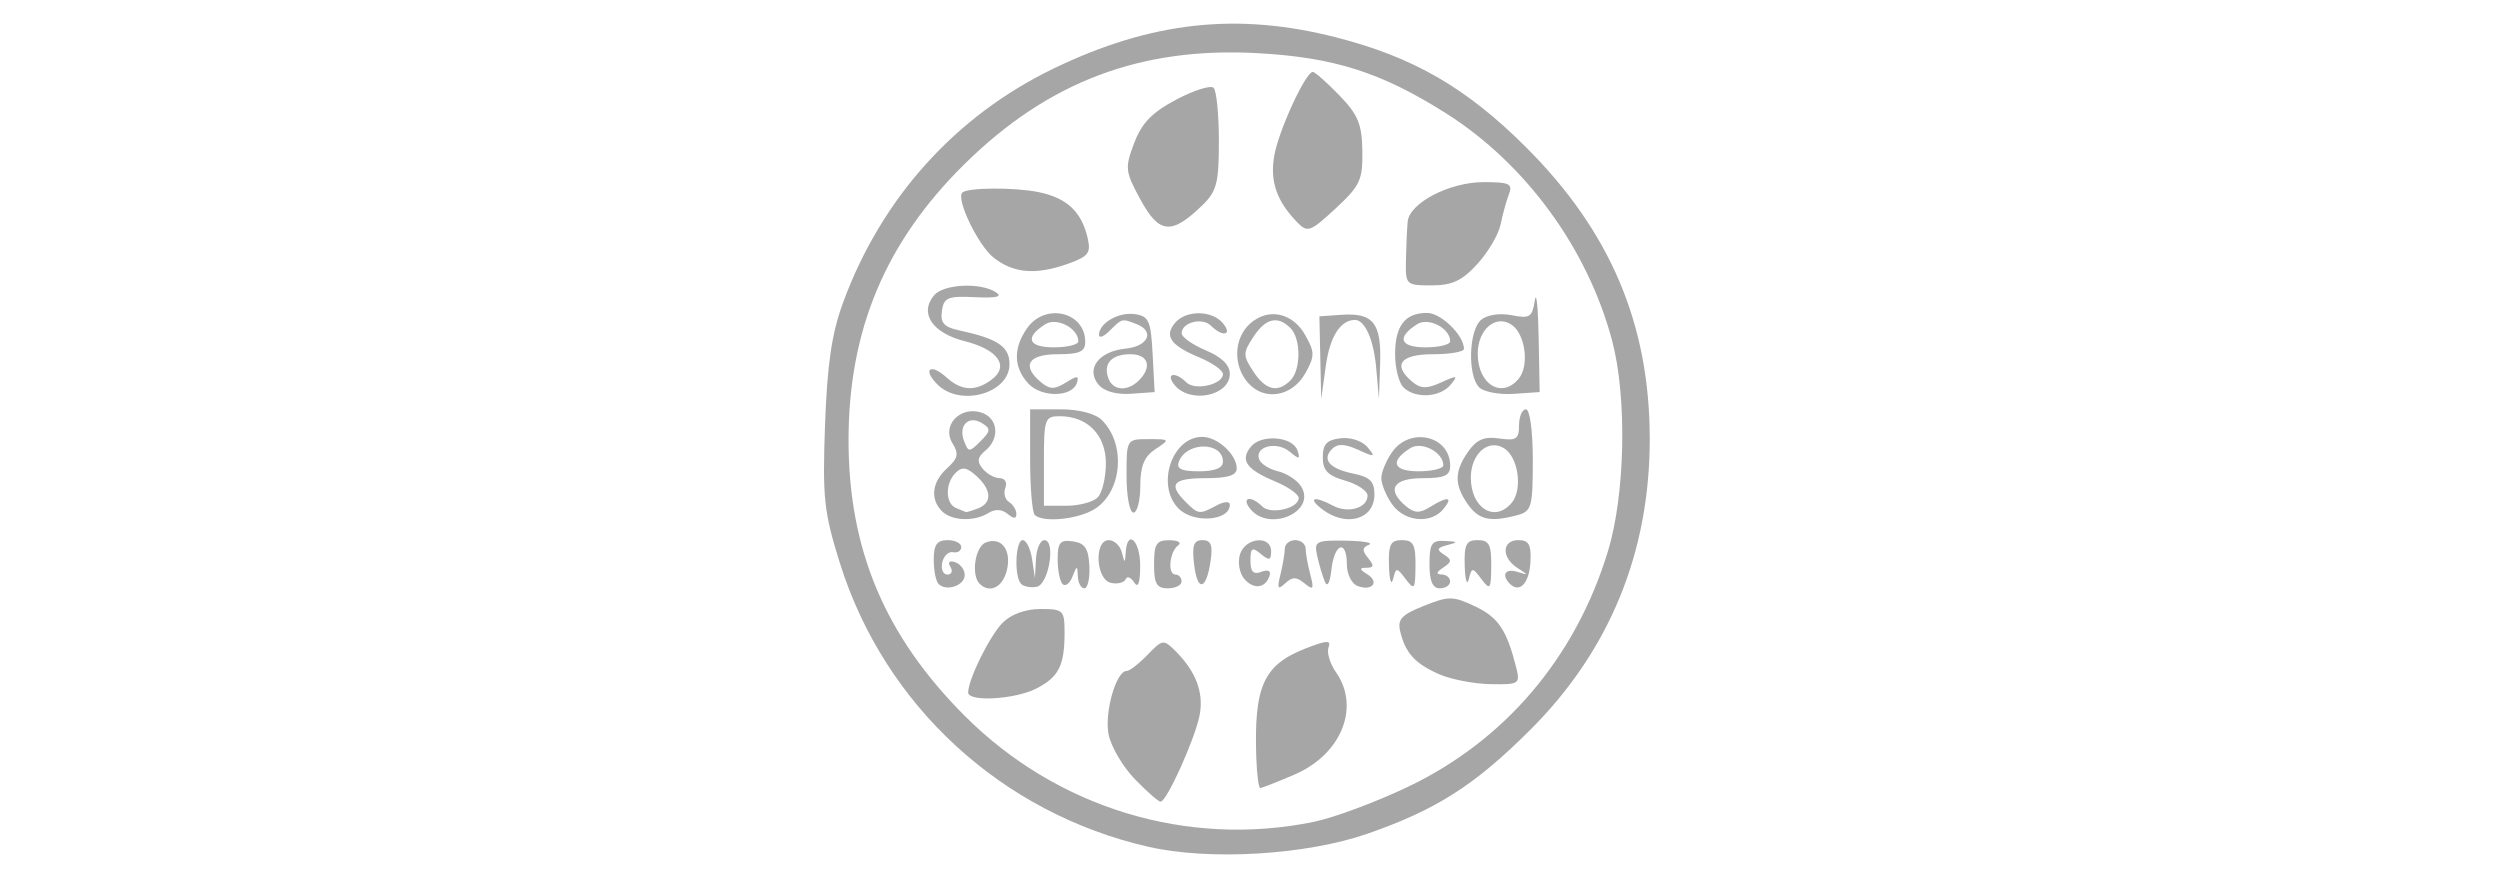 <?xml version="1.0" encoding="UTF-8" standalone="no"?>
<svg xmlns:dc="http://purl.org/dc/elements/1.1/" xmlns:cc="http://creativecommons.org/ns#" xmlns:rdf="http://www.w3.org/1999/02/22-rdf-syntax-ns#" xmlns:svg="http://www.w3.org/2000/svg" xmlns="http://www.w3.org/2000/svg" xmlns:sodipodi="http://sodipodi.sourceforge.net/DTD/sodipodi-0.dtd" xmlns:inkscape="http://www.inkscape.org/namespaces/inkscape" sodipodi:docname="seasoned.svg" inkscape:version="1.0 (4035a4f, 2020-05-01)" id="svg8" version="1.1" viewBox="0 0 210 75" height="75mm" width="210mm">
  <defs id="defs2">
    <rect id="rect1648" height="21.026" width="212.316" y="-22.451" x="35.814"></rect>
    <rect id="rect1642" height="22.985" width="211.677" y="-48.643" x="33.676"></rect>
    <rect id="rect919" height="52.917" width="151.19" y="113.771" x="34.774"></rect>
    <rect id="rect922" height="214.142" width="1262.578" y="680.113" x="519.079"></rect>
    <rect id="rect916" height="57.388" width="177.599" y="145.364" x="528.156"></rect>
    <rect x="463.74" y="176.856" width="39.826" height="29.701" id="rect867"></rect>
    <rect id="rect1517" height="57.73" width="502.467" y="315.648" x="-66.819"></rect>
  </defs>
  <g id="layer1" inkscape:groupmode="layer" inkscape:label="Layer 1">
    <g style="font-size:7.761px;line-height:1.25;font-family:'Arial Unicode MS';-inkscape-font-specification:'Arial Unicode MS';white-space:pre;shape-inside:url(#rect1642);fill:#a6a6a6;fill-opacity:1" id="text1640" transform="matrix(4.46,0,0,2.828,-122.301,222.602)" aria-label="MAIN LAYNE"></g>
    <path id="path2361" d="M 96.485,71.136 C 84.134,68.32 74.292,59.267 70.542,47.273 69.211,43.016 69.082,41.813 69.302,35.705 c 0.183,-5.087 0.564,-7.688 1.501,-10.249 3.219,-8.798 9.445,-15.721 17.725,-19.712 8.163,-3.934 15.393,-4.731 23.687,-2.61 6.529,1.67 10.97,4.239 15.987,9.249 7.055,7.045 10.359,14.822 10.377,24.428 0.018,9.581 -3.376,17.858 -10.053,24.513 -4.664,4.649 -7.876,6.697 -13.65,8.705 -5.153,1.792 -13.245,2.278 -18.391,1.105 z m 13.877,-2.101 c 1.686,-0.347 5.236,-1.667 7.89,-2.934 8.171,-3.902 14.083,-10.856 16.81,-19.777 1.461,-4.777 1.623,-12.947 0.353,-17.721 C 133.356,20.865 128.137,13.73 121.447,9.505 116.018,6.076 112.067,4.818 105.618,4.465 95.793,3.928 88.029,6.869 81.015,13.788 c -6.638,6.547 -9.738,13.933 -9.738,23.197 0,9.179 3.062,16.441 9.757,23.143 7.748,7.756 18.721,11.088 29.328,8.906 z M 95.332,65.455 c -1.011,-1.043 -2.005,-2.733 -2.209,-3.756 -0.367,-1.836 0.627,-5.338 1.516,-5.338 0.246,0 1.035,-0.611 1.754,-1.357 1.25,-1.299 1.35,-1.313 2.331,-0.333 1.732,1.732 2.4,3.485 2.049,5.376 -0.364,1.957 -2.759,7.28 -3.282,7.295 -0.176,0.005 -1.147,-0.844 -2.158,-1.887 z m 10.199,-1.719 c -0.215,-6.066 0.585,-7.87 4.106,-9.253 1.803,-0.708 2.199,-0.73 1.961,-0.11 -0.164,0.428 0.115,1.368 0.621,2.09 2.066,2.95 0.455,6.914 -3.499,8.609 -1.44,0.617 -2.727,1.122 -2.859,1.122 -0.133,0 -0.28,-1.106 -0.328,-2.458 z M 81.326,58.167 c 0,-1.102 1.825,-4.787 2.905,-5.868 0.703,-0.703 1.923,-1.143 3.168,-1.143 1.919,0 2.024,0.103 2.024,1.977 0,2.775 -0.476,3.724 -2.355,4.696 -1.783,0.922 -5.743,1.155 -5.743,0.338 z m 39.581,-1.523 c -2.032,-0.892 -2.845,-1.776 -3.283,-3.572 -0.256,-1.047 0.084,-1.421 1.977,-2.179 2.101,-0.841 2.451,-0.837 4.322,0.051 1.942,0.921 2.647,1.977 3.444,5.152 0.339,1.35 0.232,1.418 -2.164,1.373 -1.387,-0.026 -3.32,-0.398 -4.296,-0.826 z M 78.839,49.055 c -0.223,-0.223 -0.406,-1.143 -0.406,-2.044 0,-1.253 0.272,-1.639 1.157,-1.639 0.636,0 1.157,0.26 1.157,0.578 0,0.318 -0.31,0.513 -0.689,0.434 -0.379,-0.08 -0.788,0.311 -0.91,0.868 -0.122,0.557 0.073,1.012 0.434,1.012 0.36,0 0.473,-0.294 0.251,-0.653 -0.245,-0.397 -0.088,-0.548 0.4,-0.386 0.442,0.147 0.804,0.633 0.804,1.079 0,0.881 -1.54,1.408 -2.197,0.751 z m 3.45,-0.02 c -0.738,-0.738 -0.38,-3.123 0.521,-3.469 1.324,-0.508 2.188,0.655 1.759,2.366 -0.355,1.414 -1.442,1.94 -2.28,1.103 z m 3.49,0.02 c -0.603,-0.603 -0.491,-3.683 0.134,-3.683 0.297,0 0.648,0.716 0.781,1.591 l 0.241,1.591 0.087,-1.591 c 0.048,-0.875 0.363,-1.591 0.702,-1.591 0.988,0 0.376,3.727 -0.643,3.919 -0.493,0.093 -1.078,-0.013 -1.301,-0.236 z m 3.48,0.01 c -0.229,-0.229 -0.416,-1.171 -0.416,-2.095 0,-1.405 0.21,-1.649 1.286,-1.494 1.003,0.144 1.306,0.598 1.378,2.065 0.051,1.034 -0.137,1.88 -0.418,1.88 -0.281,0 -0.529,-0.455 -0.551,-1.012 -0.038,-0.939 -0.07,-0.937 -0.452,0.03 -0.226,0.573 -0.598,0.855 -0.827,0.627 z m 4.067,-0.1 c -1.275,-0.262 -1.448,-3.593 -0.187,-3.593 0.454,0 0.944,0.455 1.09,1.012 0.252,0.964 0.268,0.964 0.332,0 0.133,-2.002 1.224,-0.963 1.215,1.157 -0.006,1.443 -0.176,1.905 -0.508,1.381 -0.275,-0.434 -0.596,-0.554 -0.714,-0.268 -0.118,0.286 -0.67,0.427 -1.227,0.312 z m 3.615,-1.569 c 0,-1.716 0.198,-2.023 1.301,-2.016 0.716,0.005 1.041,0.2 0.723,0.434 -0.734,0.539 -0.909,2.449 -0.225,2.449 0.283,0 0.514,0.26 0.514,0.578 0,0.318 -0.521,0.578 -1.157,0.578 -0.936,0 -1.157,-0.386 -1.157,-2.024 z m 3.36,-0.005 c -0.184,-1.576 -0.029,-2.02 0.705,-2.02 0.717,0 0.88,0.414 0.685,1.742 -0.366,2.493 -1.113,2.643 -1.389,0.277 z m 4.198,1.208 c -0.392,-0.473 -0.544,-1.392 -0.337,-2.044 0.448,-1.411 2.612,-1.615 2.612,-0.246 0,0.769 -0.157,0.808 -0.868,0.218 -0.727,-0.603 -0.868,-0.511 -0.868,0.569 0,0.939 0.249,1.194 0.916,0.938 0.563,-0.216 0.828,-0.087 0.687,0.336 -0.356,1.068 -1.357,1.174 -2.142,0.228 z m 3.056,-0.336 c 0.198,-0.795 0.364,-1.771 0.368,-2.169 0.005,-0.398 0.398,-0.723 0.876,-0.723 0.477,0 0.871,0.325 0.875,0.723 0.005,0.398 0.18,1.374 0.39,2.169 0.326,1.234 0.255,1.342 -0.484,0.737 -0.684,-0.56 -1.026,-0.56 -1.625,0 -0.617,0.577 -0.692,0.439 -0.399,-0.737 z m 3.725,0.578 c -0.195,-0.477 -0.483,-1.453 -0.641,-2.169 -0.266,-1.209 -0.095,-1.298 2.407,-1.256 1.481,0.025 2.357,0.181 1.946,0.345 -0.574,0.23 -0.591,0.488 -0.074,1.111 0.522,0.629 0.495,0.813 -0.121,0.82 -0.633,0.007 -0.622,0.118 0.057,0.547 1.054,0.666 0.395,1.448 -0.826,0.98 -0.491,-0.188 -0.893,-1.001 -0.893,-1.807 0,-2.131 -1.047,-1.795 -1.293,0.416 -0.129,1.159 -0.345,1.547 -0.564,1.012 z m 5.394,-1.302 c -0.056,-1.806 0.127,-2.169 1.09,-2.169 0.954,0 1.154,0.379 1.138,2.169 -0.017,1.969 -0.092,2.072 -0.817,1.115 -0.773,-1.019 -0.808,-1.019 -1.071,0 -0.15,0.58 -0.303,0.078 -0.34,-1.115 z m 3.403,-0.145 c 0,-1.734 0.187,-2.015 1.301,-1.957 1.103,0.057 1.134,0.11 0.205,0.348 -0.883,0.226 -0.939,0.382 -0.289,0.801 0.683,0.44 0.674,0.607 -0.061,1.089 -0.58,0.381 -0.628,0.572 -0.145,0.578 0.398,0.005 0.723,0.269 0.723,0.587 0,0.318 -0.39,0.578 -0.868,0.578 -0.606,0 -0.868,-0.611 -0.868,-2.024 z m 2.959,0.145 c -0.056,-1.806 0.127,-2.169 1.09,-2.169 0.954,0 1.154,0.379 1.138,2.169 -0.017,1.969 -0.092,2.072 -0.817,1.115 -0.773,-1.019 -0.808,-1.019 -1.071,0 -0.15,0.58 -0.303,0.078 -0.34,-1.115 z m 3.801,1.506 c -0.749,-0.749 -0.398,-1.325 0.615,-1.011 0.964,0.3 0.964,0.284 0,-0.336 -1.35,-0.868 -1.291,-2.329 0.094,-2.329 0.877,0 1.087,0.381 1.012,1.833 -0.091,1.778 -0.91,2.654 -1.721,1.843 z M 79.128,42.943 c -1.019,-1.019 -0.848,-2.458 0.43,-3.614 0.921,-0.834 1.002,-1.214 0.445,-2.105 -0.918,-1.471 0.644,-3.135 2.415,-2.573 1.422,0.451 1.607,2.162 0.347,3.208 -0.665,0.552 -0.718,0.915 -0.218,1.517 0.361,0.435 1.007,0.791 1.435,0.791 0.429,0 0.639,0.363 0.468,0.809 -0.171,0.445 -0.032,0.981 0.307,1.191 0.34,0.21 0.618,0.659 0.618,0.997 0,0.434 -0.219,0.434 -0.742,-10e-4 -0.471,-0.391 -1.053,-0.42 -1.591,-0.08 -1.188,0.751 -3.091,0.683 -3.914,-0.14 z m 3.018,-0.235 c 1.212,-0.465 1.158,-1.563 -0.134,-2.733 -0.809,-0.732 -1.206,-0.792 -1.735,-0.263 -0.899,0.899 -0.878,2.594 0.037,2.964 0.398,0.16 0.767,0.312 0.82,0.337 0.053,0.025 0.509,-0.112 1.012,-0.305 z m 0.341,-7.165 c -1.122,-0.693 -2.01,0.195 -1.506,1.507 0.366,0.953 0.442,0.954 1.378,0.018 0.865,-0.865 0.881,-1.059 0.128,-1.525 z m 4.43,7.709 c -0.212,-0.212 -0.386,-2.294 -0.386,-4.627 v -4.242 h 2.561 c 1.556,0 2.918,0.356 3.47,0.908 2.129,2.129 1.649,6.329 -0.871,7.615 -1.518,0.775 -4.155,0.966 -4.774,0.346 z m 5.283,-1.465 c 0.382,-0.382 0.694,-1.668 0.694,-2.859 0,-2.396 -1.539,-3.966 -3.888,-3.966 -1.236,0 -1.317,0.233 -1.317,3.76 v 3.76 h 1.909 c 1.05,0 2.221,-0.312 2.603,-0.694 z m 6.809,0.942 c -1.93,-1.93 -0.582,-6.032 1.983,-6.032 1.274,0 2.892,1.479 2.892,2.644 0,0.594 -0.733,0.826 -2.603,0.826 -2.753,0 -3.179,0.498 -1.694,1.983 1.075,1.075 1.153,1.085 2.6,0.31 0.644,-0.344 1.119,-0.371 1.119,-0.062 0,1.357 -3.037,1.59 -4.297,0.33 z m 3.718,-3.946 c 0,-1.692 -3.049,-1.706 -3.697,-0.017 -0.236,0.614 0.193,0.823 1.69,0.823 1.329,0 2.006,-0.272 2.006,-0.806 z m 2.314,3.987 c -0.825,-0.994 0.021,-1.193 0.983,-0.232 0.714,0.714 3.066,0.174 3.066,-0.704 0,-0.313 -0.893,-0.942 -1.985,-1.398 -2.432,-1.016 -2.964,-1.787 -2.019,-2.926 0.89,-1.072 3.522,-0.84 3.908,0.344 0.242,0.741 0.144,0.753 -0.671,0.08 -1.083,-0.894 -2.922,-0.444 -2.565,0.627 0.13,0.389 0.842,0.85 1.584,1.025 0.742,0.175 1.618,0.746 1.948,1.269 1.323,2.098 -2.622,3.876 -4.25,1.915 z m 6.039,0.018 c -1.284,-0.971 -0.709,-1.169 0.898,-0.31 1.258,0.673 2.896,0.196 2.896,-0.844 0,-0.397 -0.846,-0.965 -1.88,-1.261 -1.466,-0.42 -1.88,-0.853 -1.88,-1.963 0,-1.101 0.339,-1.464 1.496,-1.598 0.85,-0.099 1.828,0.227 2.266,0.755 0.696,0.838 0.618,0.859 -0.788,0.218 -1.121,-0.511 -1.735,-0.534 -2.187,-0.082 -0.896,0.896 -0.217,1.681 1.804,2.086 1.366,0.273 1.747,0.655 1.747,1.748 0,2.098 -2.36,2.774 -4.372,1.252 z m 5.851,-0.436 c -0.495,-0.707 -0.9,-1.69 -0.9,-2.185 0,-0.495 0.405,-1.478 0.9,-2.185 1.518,-2.168 4.884,-1.38 4.884,1.144 0,0.829 -0.471,1.041 -2.314,1.041 -2.49,0 -3.066,0.969 -1.399,2.353 0.717,0.595 1.152,0.611 2.017,0.071 1.506,-0.941 1.984,-0.864 1.118,0.179 -1.056,1.273 -3.272,1.058 -4.305,-0.418 z m 4.305,-3.271 c 0,-1.094 -1.813,-2.04 -2.761,-1.442 -1.765,1.113 -1.469,1.95 0.689,1.95 1.14,0 2.073,-0.228 2.073,-0.508 z m 2.057,3.271 c -1.147,-1.637 -1.137,-2.746 0.039,-4.425 0.708,-1.01 1.349,-1.28 2.603,-1.096 1.426,0.209 1.664,0.052 1.664,-1.102 0,-0.74 0.26,-1.346 0.578,-1.346 0.333,0 0.578,1.809 0.578,4.271 0,3.94 -0.101,4.298 -1.301,4.619 -2.277,0.61 -3.237,0.398 -4.161,-0.921 z m 3.698,-0.126 c 0.929,-1.12 0.548,-3.824 -0.645,-4.57 -1.327,-0.831 -2.796,0.465 -2.796,2.466 0,2.581 2.02,3.816 3.441,2.104 z M 94.629,39.973 c 0,-3.083 9.8e-4,-3.085 1.846,-3.085 1.811,0 1.822,0.016 0.578,0.842 -0.942,0.626 -1.268,1.418 -1.268,3.085 0,1.234 -0.26,2.243 -0.578,2.243 -0.318,0 -0.578,-1.388 -0.578,-3.085 z m -15.892,-7.684 c -1.266,-1.266 -0.586,-1.812 0.751,-0.602 1.272,1.151 2.421,1.218 3.783,0.222 1.553,-1.136 0.589,-2.539 -2.234,-3.25 -2.723,-0.686 -3.832,-2.339 -2.58,-3.848 0.784,-0.945 3.863,-1.108 5.183,-0.273 0.61,0.386 0.094,0.512 -1.735,0.425 -2.292,-0.109 -2.625,0.029 -2.785,1.157 -0.142,1.001 0.174,1.357 1.446,1.631 3.247,0.697 4.231,1.358 4.231,2.84 0,2.461 -4.137,3.621 -6.059,1.699 z m 7.62,-0.094 c -1.223,-1.352 -1.252,-2.955 -0.082,-4.625 1.518,-2.168 4.884,-1.38 4.884,1.144 0,0.829 -0.471,1.041 -2.314,1.041 -2.49,0 -3.066,0.969 -1.399,2.353 0.742,0.615 1.136,0.62 2.087,0.027 0.959,-0.599 1.127,-0.593 0.921,0.035 -0.401,1.221 -3.001,1.237 -4.097,0.026 z m 4.224,-3.526 c 0,-1.094 -1.813,-2.04 -2.761,-1.442 -1.765,1.113 -1.47,1.95 0.689,1.95 1.14,0 2.073,-0.228 2.073,-0.508 z m 1.69,3.635 c -1.088,-1.311 0.029,-2.796 2.272,-3.019 1.924,-0.191 2.482,-1.466 0.907,-2.07 -1.225,-0.47 -1.188,-0.479 -2.225,0.558 -0.5,0.5 -0.909,0.662 -0.909,0.36 0,-0.986 1.642,-1.94 3.005,-1.747 1.183,0.168 1.352,0.548 1.501,3.37 l 0.168,3.181 -1.981,0.139 c -1.238,0.087 -2.265,-0.203 -2.737,-0.771 z m 3.4,-0.351 c 1.137,-1.137 0.791,-2.198 -0.718,-2.198 -1.594,0 -2.317,0.807 -1.839,2.052 0.391,1.02 1.613,1.089 2.557,0.146 z m 3.008,0.405 c -0.825,-0.994 0.021,-1.193 0.983,-0.232 0.714,0.714 3.066,0.174 3.066,-0.704 0,-0.313 -0.893,-0.942 -1.985,-1.398 -2.415,-1.009 -2.964,-1.787 -2.043,-2.897 0.908,-1.094 3.11,-1.08 4.028,0.025 0.834,1.005 -0.027,1.188 -1.002,0.212 -0.73,-0.73 -2.468,-0.287 -2.468,0.629 0,0.324 0.911,0.969 2.024,1.435 1.329,0.555 2.024,1.232 2.024,1.97 0,1.855 -3.314,2.542 -4.627,0.959 z m 6.188,-0.163 c -1.304,-1.441 -1.245,-3.758 0.127,-5 1.519,-1.375 3.589,-0.944 4.656,0.969 0.797,1.429 0.797,1.753 10e-4,3.181 -1.092,1.961 -3.406,2.372 -4.784,0.849 z m 3.53,-0.242 c 0.895,-0.895 0.895,-3.501 0,-4.396 -1.073,-1.073 -2.082,-0.83 -3.119,0.752 -0.878,1.34 -0.878,1.552 0,2.892 1.036,1.582 2.046,1.825 3.119,0.752 z m 2.508,-1.909 -0.076,-3.47 1.838,-0.129 c 2.689,-0.189 3.381,0.681 3.265,4.104 l -0.101,2.966 -0.228,-2.591 c -0.212,-2.411 -0.954,-4.072 -1.81,-4.051 -1.211,0.03 -2.085,1.419 -2.424,3.855 l -0.388,2.788 z m 6.978,2.487 c -0.382,-0.382 -0.694,-1.631 -0.694,-2.776 0,-2.393 0.834,-3.47 2.686,-3.47 1.169,0 3.098,1.881 3.098,3.021 0,0.247 -1.171,0.45 -2.603,0.45 -2.758,0 -3.429,0.908 -1.718,2.328 0.698,0.579 1.207,0.588 2.411,0.039 1.357,-0.618 1.443,-0.596 0.78,0.204 -0.888,1.07 -2.987,1.179 -3.96,0.205 z m 3.933,-3.862 c 0,-1.094 -1.813,-2.04 -2.761,-1.442 -1.765,1.113 -1.47,1.95 0.689,1.95 1.14,0 2.073,-0.228 2.073,-0.508 z m 2.434,3.867 c -0.987,-0.987 -0.873,-4.809 0.17,-5.675 0.508,-0.422 1.573,-0.58 2.566,-0.382 1.508,0.302 1.724,0.165 1.936,-1.229 0.131,-0.863 0.277,0.513 0.325,3.058 l 0.086,4.627 -2.192,0.15 c -1.206,0.082 -2.507,-0.165 -2.891,-0.549 z m 3.321,-0.722 c 0.929,-1.12 0.548,-3.824 -0.645,-4.57 -1.327,-0.831 -2.796,0.465 -2.796,2.466 0,2.581 2.02,3.816 3.441,2.104 z M 118.1,21.802 c 0.025,-1.193 0.09,-2.628 0.145,-3.189 0.152,-1.566 3.513,-3.313 6.379,-3.315 2.164,-0.002 2.465,0.141 2.128,1.01 -0.215,0.557 -0.53,1.699 -0.7,2.539 -0.17,0.84 -1.048,2.336 -1.951,3.326 -1.288,1.41 -2.119,1.799 -3.845,1.799 -2.167,-3.09e-4 -2.201,-0.035 -2.156,-2.169 z M 83.47,21.648 c -1.301,-1.023 -3.186,-4.936 -2.636,-5.471 0.438,-0.426 4.366,-0.453 6.382,-0.044 2.383,0.483 3.617,1.624 4.137,3.823 0.303,1.279 0.092,1.574 -1.554,2.169 -2.748,0.994 -4.641,0.851 -6.329,-0.477 z m 25.49,-2.984 c -1.73,-1.782 -2.299,-3.441 -1.92,-5.599 0.371,-2.114 2.634,-7.024 3.236,-7.024 0.177,0 1.176,0.882 2.221,1.96 1.579,1.629 1.907,2.419 1.941,4.675 0.037,2.443 -0.188,2.927 -2.249,4.836 -2.134,1.977 -2.354,2.056 -3.23,1.153 z M 95.816,16.797 c -1.306,-2.391 -1.339,-2.674 -0.55,-4.769 0.634,-1.684 1.496,-2.577 3.536,-3.66 1.484,-0.788 2.897,-1.233 3.141,-0.99 0.244,0.244 0.443,2.26 0.443,4.482 0,3.53 -0.179,4.212 -1.42,5.413 -2.554,2.471 -3.593,2.375 -5.15,-0.476 z" style="fill:#a6a6a6;fill-opacity:1;stroke-width:0.578"></path>
  </g>
</svg>
